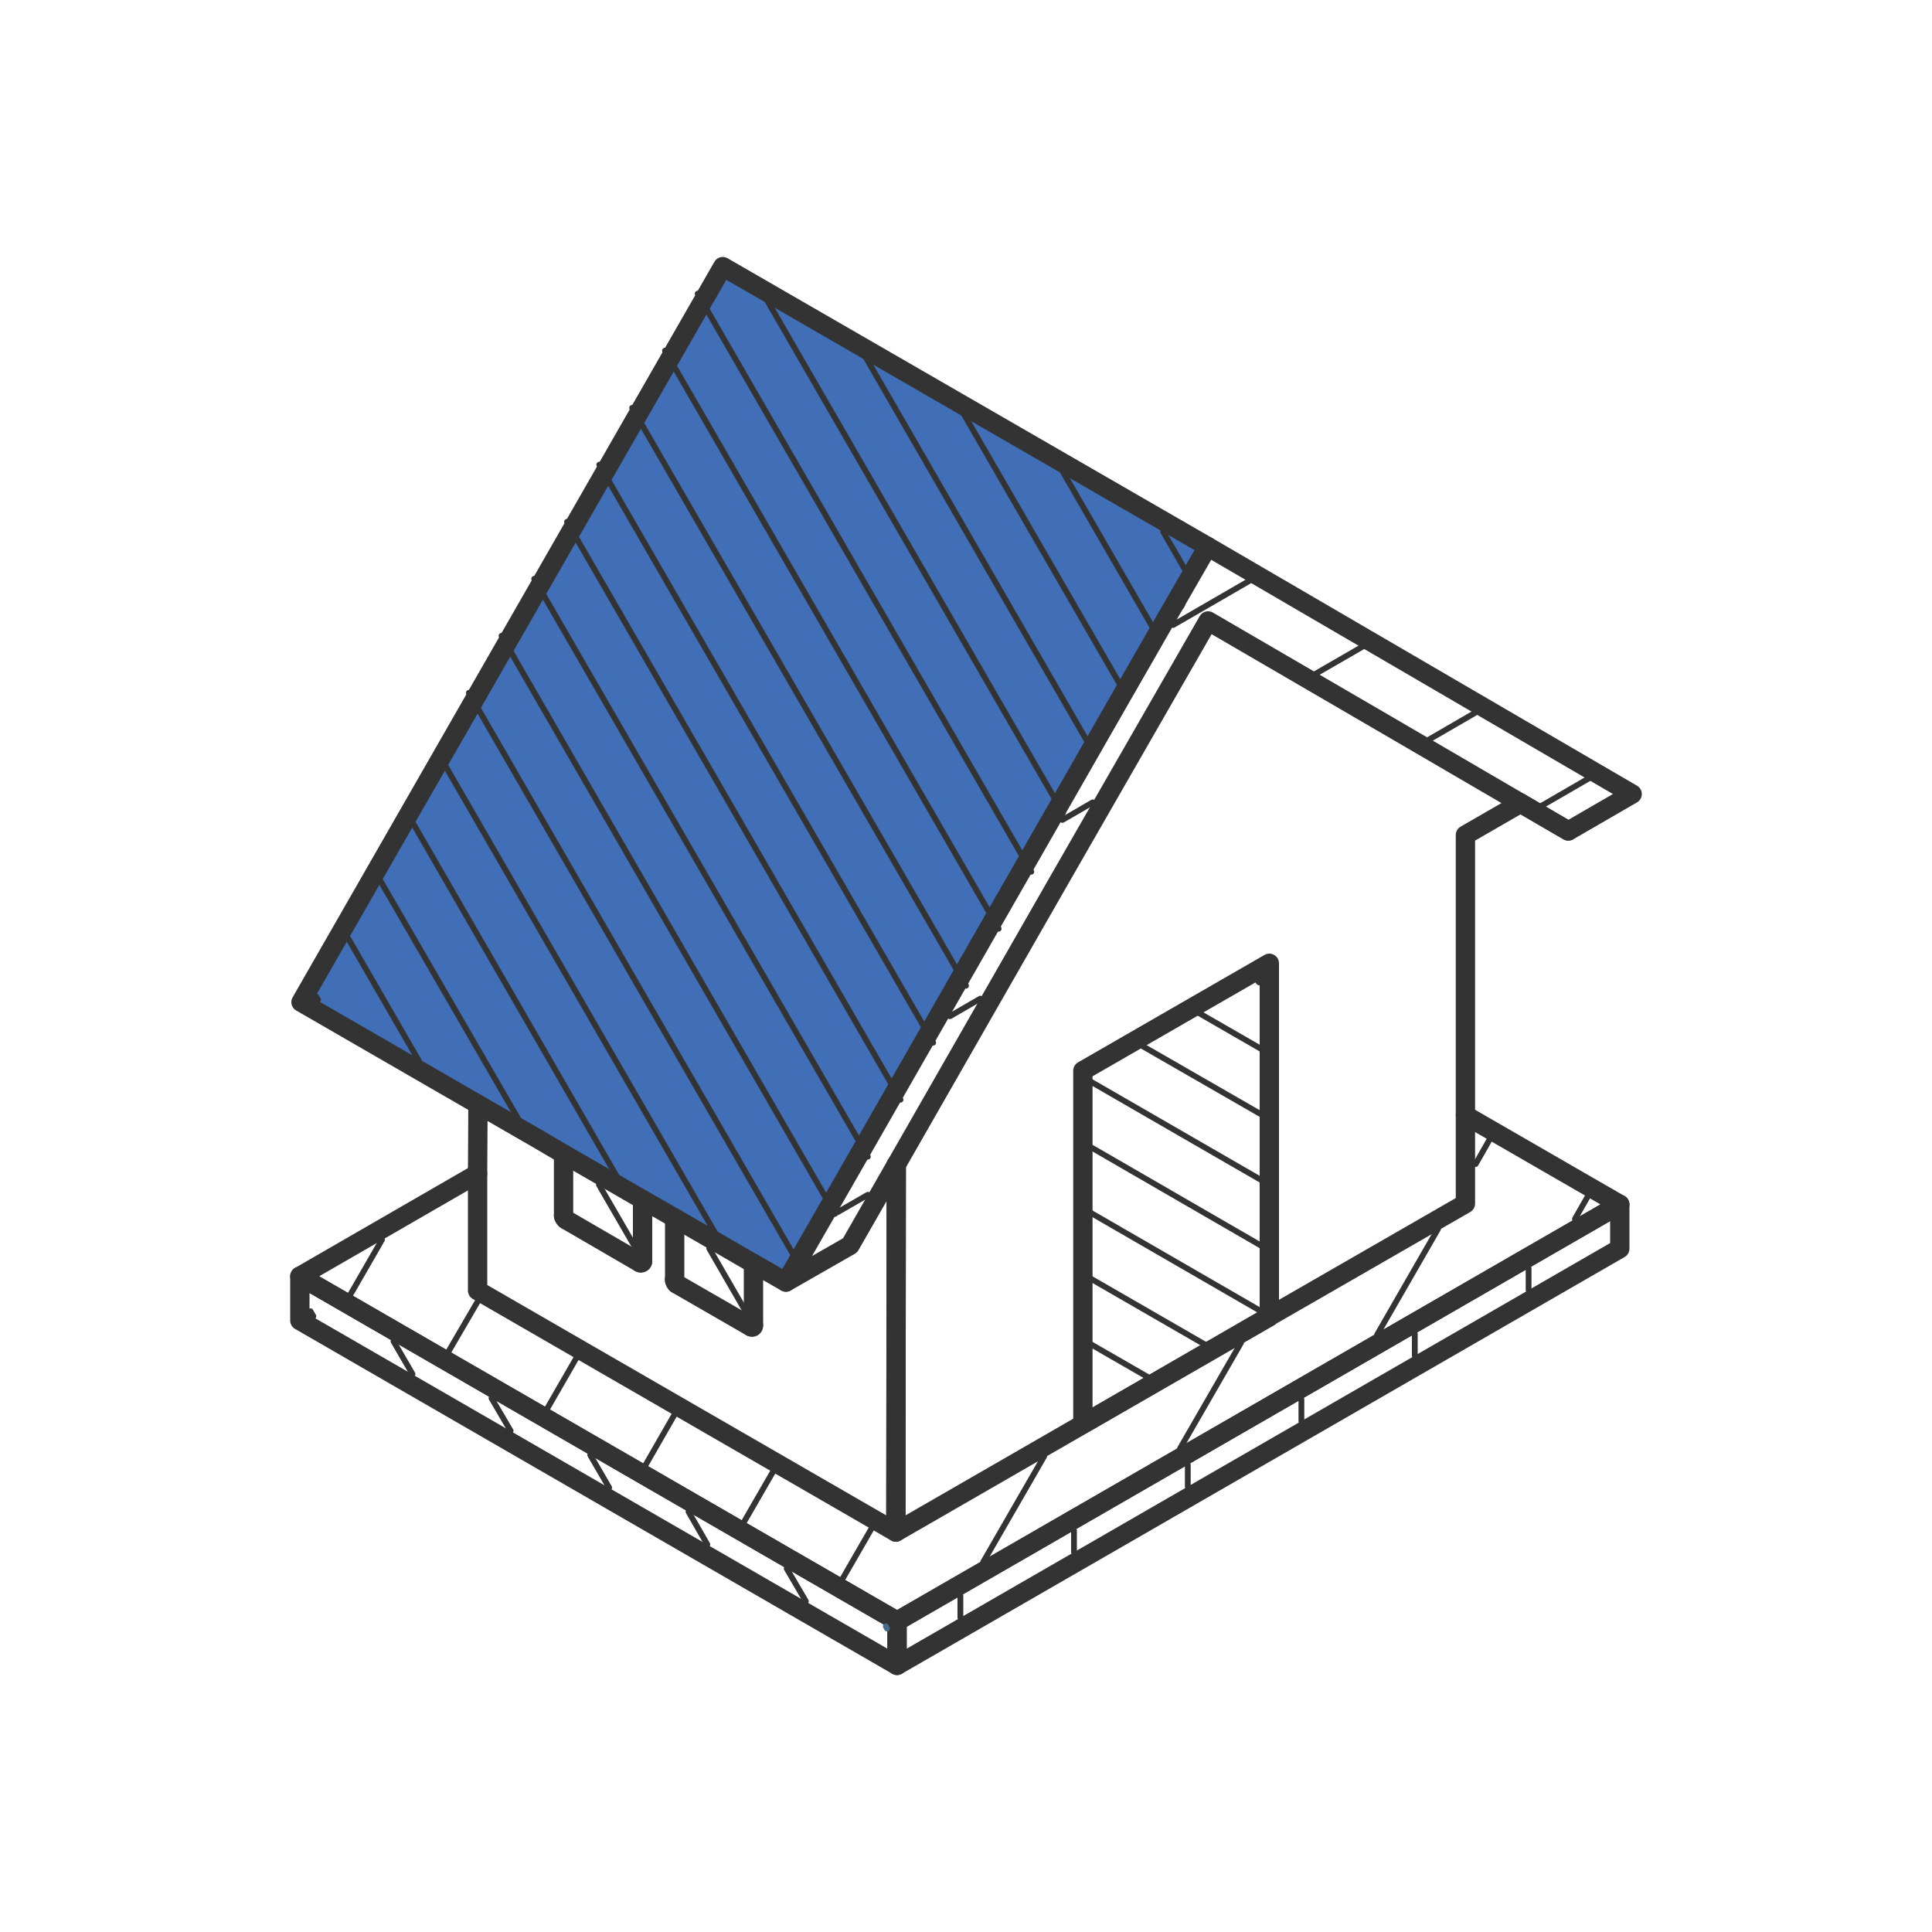 <?xml version="1.0" encoding="UTF-8"?>
<svg xmlns="http://www.w3.org/2000/svg" version="1.1" viewBox="0 0 1000 1000">
  <!-- Generator: Adobe Illustrator 29.8.1, SVG Export Plug-In . SVG Version: 2.1.1 Build 2)  -->
  <defs>
    <style>
      .st0 {
        stroke: #466c88;
      }

      .st0, .st1, .st2, .st3 {
        fill: none;
        stroke-linecap: round;
      }

      .st0, .st3 {
        stroke-miterlimit: 10;
        stroke-width: 3px;
      }

      .st4 {
        fill: #406eb7;
      }

      .st4, .st1 {
        fill-rule: evenodd;
      }

      .st1, .st2 {
        stroke-linejoin: round;
        stroke-width: 10px;
      }

      .st1, .st2, .st3 {
        stroke: #333;
      }
    </style>
  </defs>
  <g id="IV1">
    <polygon class="st4" points="153 518 404 663 624 282 372 138 153 518"/>
  </g>
  <g id="Linien">
    <g>
      <g>
        <path class="st1" d="M844.8,411l-33,19.1c-62.1-36.3-124.3-72.5-186.5-108.7l-77.2,134.4-84.2,147.1-23.9,41.7-33.2,19,25.1-43.7,15.6-27.2,83.9-146.5c31.2-54.5,62.3-109,93.7-163.3l219.7,128.1Z"/>
        <polyline class="st1" points="758.5 577.3 838.4 623.4 464.4 839.1 155.2 660.6 247.2 607.5"/>
        <polygon class="st1" points="464.3 839.1 155.2 660.6 155.2 683.5 464.3 862 464.3 839.1"/>
        <polygon class="st1" points="464.3 862 838.4 646.3 838.4 623.4 464.3 839.1 464.3 862"/>
        <polyline class="st1" points="247.4 571.6 247.2 607.5 247.2 668 463.7 793 463.9 602.9"/>
        <polyline class="st1" points="787.1 415.7 758.5 432.2 758.5 623 657.2 681.3 657.2 681.5 560.5 737.2 463.7 793 463.9 602.9"/>
        <polygon class="st1" points="560.5 737.1 657 681.4 657 498.6 560.5 554.2 560.5 737.1"/>
        <line class="st2" x1="332.6" y1="620.9" x2="332.6" y2="652.9"/>
        <path class="st1" d="M332.6,652.9c0,.7-.6,1-1.3.7"/>
        <line class="st2" x1="331.3" y1="653.6" x2="293.1" y2="631.4"/>
        <path class="st1" d="M293.1,631.4c-.8-.4-1.4-1.4-1.4-2.1"/>
        <line class="st2" x1="291.7" y1="629.3" x2="291.7" y2="597.3"/>
        <line class="st2" x1="608.6" y1="311.8" x2="608.6" y2="311.7"/>
        <polygon class="st1" points="811.7 430.1 786.9 415.7 787.1 415.7 811.7 430.1"/>
        <line class="st2" x1="390" y1="654" x2="390" y2="686"/>
        <path class="st1" d="M390,686c0,.8-.4,1.1-1.2.8"/>
        <line class="st2" x1="388.8" y1="686.8" x2="350.3" y2="664.6"/>
        <path class="st1" d="M350.3,664.6c-.6-.3-1.2-1.4-1.2-2.2"/>
        <line class="st2" x1="349.2" y1="662.4" x2="349.2" y2="630.4"/>
        <polyline class="st1" points="406.8 663.6 390 654 349.2 630.4 332.6 620.9 291.7 597.3 278.6 589.6 247.4 571.6 155.8 518.7 374.1 138 625.1 282.9"/>
      </g>
      <line class="st3" x1="821.7" y1="619.5" x2="815.2" y2="630.9"/>
      <line class="st3" x1="770.9" y1="590" x2="763.8" y2="602.5"/>
      <line class="st3" x1="744.3" y1="636.1" x2="712.7" y2="691"/>
      <line class="st3" x1="642.3" y1="695.1" x2="610.8" y2="749.7"/>
      <line class="st3" x1="540.5" y1="753.7" x2="508.9" y2="808.5"/>
      <line class="st3" x1="451.3" y1="790.8" x2="435.9" y2="817.5"/>
      <line class="st3" x1="400.3" y1="761.4" x2="384.9" y2="788.1"/>
      <line class="st3" x1="349.3" y1="731.9" x2="333.9" y2="758.7"/>
      <line class="st3" x1="298.5" y1="702.6" x2="283.1" y2="729.3"/>
      <line class="st3" x1="247.5" y1="673.2" x2="232" y2="699.8"/>
      <line class="st3" x1="197.7" y1="641.7" x2="181.1" y2="670.5"/>
      <line class="st3" x1="328" y1="644.3" x2="310" y2="613.2"/>
      <line class="st3" x1="385.3" y1="677.7" x2="367.1" y2="646.2"/>
      <line class="st3" x1="164.6" y1="517.5" x2="163.7" y2="515.9"/>
      <line class="st3" x1="216.8" y1="549.1" x2="179.4" y2="484.3"/>
      <line class="st3" x1="269" y1="580.5" x2="195.1" y2="452.8"/>
      <line class="st3" x1="321" y1="612" x2="210.9" y2="421.1"/>
      <line class="st3" x1="373.2" y1="643.5" x2="226.6" y2="389.6"/>
      <line class="st3" x1="415.4" y1="657.7" x2="242.7" y2="358.6"/>
      <line class="st3" x1="432.2" y1="628.3" x2="259.6" y2="329.1"/>
      <line class="st3" x1="449.2" y1="598.7" x2="276.5" y2="299.6"/>
      <line class="st3" x1="466.1" y1="569.2" x2="293.5" y2="270.1"/>
      <line class="st3" x1="483" y1="539.7" x2="310.2" y2="240.5"/>
      <line class="st3" x1="500" y1="510.2" x2="327.2" y2="211.1"/>
      <line class="st3" x1="516.9" y1="480.7" x2="344.2" y2="181.5"/>
      <line class="st3" x1="533.8" y1="451.2" x2="361.1" y2="152"/>
      <line class="st3" x1="550.2" y1="420.8" x2="393.5" y2="149.3"/>
      <line class="st3" x1="565.9" y1="389.2" x2="445.7" y2="180.8"/>
      <line class="st3" x1="581.6" y1="357.6" x2="497.7" y2="212.3"/>
      <line class="st3" x1="597.4" y1="326.1" x2="549.9" y2="243.8"/>
      <line class="st3" x1="613.1" y1="294.4" x2="602.1" y2="275.3"/>
      <line class="st3" x1="822.2" y1="403" x2="798.2" y2="416.9"/>
      <line class="st3" x1="449.2" y1="618.4" x2="433.4" y2="627.5"/>
      <line class="st3" x1="763.6" y1="368.9" x2="739.8" y2="382.7"/>
      <line class="st3" x1="507.4" y1="516.9" x2="491.7" y2="526"/>
      <line class="st3" x1="705.1" y1="334.8" x2="681.2" y2="348.6"/>
      <line class="st3" x1="565.6" y1="415.3" x2="549.9" y2="424.4"/>
      <line class="st3" x1="647.1" y1="300.4" x2="607.2" y2="323.5"/>
      <line class="st3" x1="594" y1="712.7" x2="565" y2="696"/>
      <line class="st3" x1="624.5" y1="696.4" x2="564" y2="661.5"/>
      <line class="st3" x1="654.8" y1="679.9" x2="563.1" y2="626.9"/>
      <line class="st3" x1="654.9" y1="646" x2="563.1" y2="592.9"/>
      <line class="st3" x1="654.9" y1="612" x2="563.1" y2="559"/>
      <line class="st3" x1="654" y1="577.5" x2="590.4" y2="540.9"/>
      <line class="st3" x1="652.9" y1="543" x2="620.8" y2="524.5"/>
      <line class="st3" x1="651.8" y1="508.5" x2="651.3" y2="508.1"/>
      <line class="st3" x1="497.1" y1="837.3" x2="497.1" y2="826.1"/>
      <line class="st3" x1="555.9" y1="803.4" x2="555.9" y2="792.2"/>
      <line class="st3" x1="614.8" y1="769.5" x2="614.8" y2="758.2"/>
      <line class="st3" x1="673.6" y1="735.6" x2="673.6" y2="724.3"/>
      <line class="st3" x1="732.3" y1="701.7" x2="732.3" y2="690.4"/>
      <line class="st3" x1="791.2" y1="667.7" x2="791.2" y2="656.4"/>
      <line class="st3" x1="162.2" y1="681.3" x2="160.7" y2="678.7"/>
      <line class="st3" x1="213.5" y1="711.2" x2="203.7" y2="694.3"/>
      <line class="st3" x1="264.3" y1="740.6" x2="254.4" y2="723.7"/>
      <line class="st3" x1="315.3" y1="770" x2="305.5" y2="753.1"/>
      <line class="st3" x1="366.1" y1="799.4" x2="356.4" y2="782.5"/>
      <line class="st3" x1="417.1" y1="828.8" x2="407.2" y2="811.9"/>
      <line class="st0" x1="459.1" y1="842.9" x2="458.5" y2="841.8"/>
    </g>
  </g>
</svg>